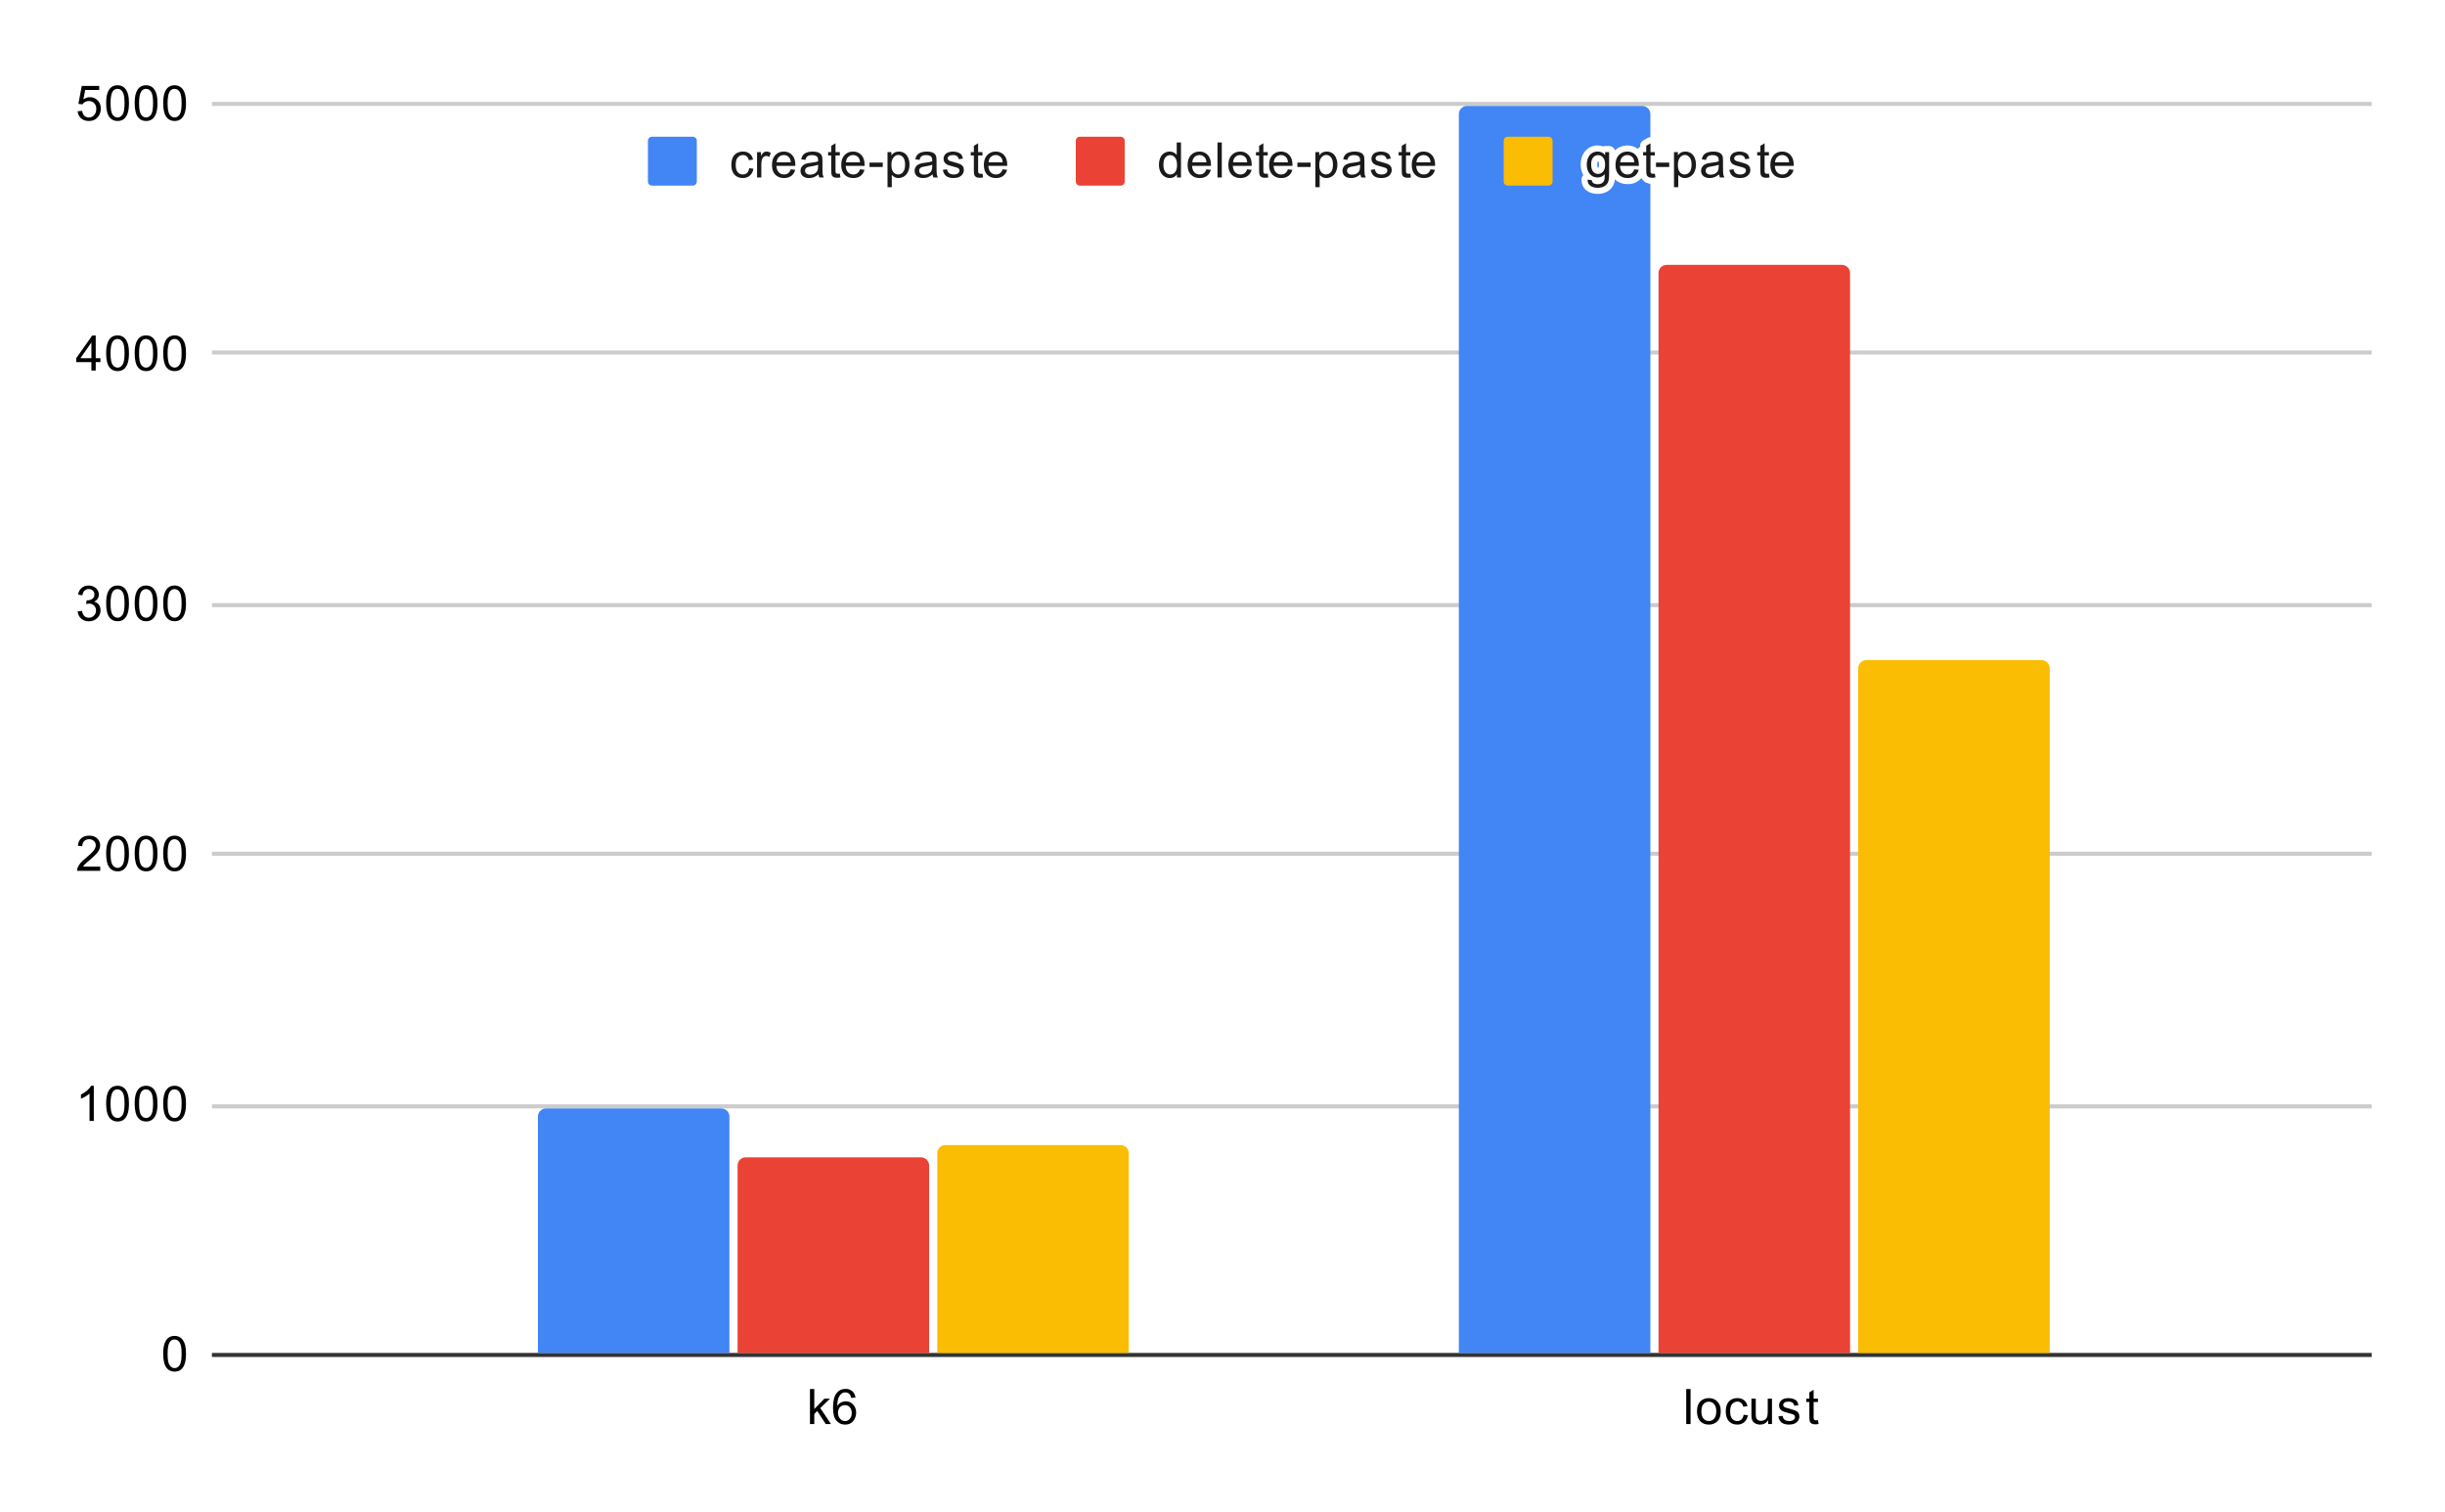 <?xml version="1.0" encoding="UTF-8"?> <svg xmlns:xlink="http://www.w3.org/1999/xlink" xmlns="http://www.w3.org/2000/svg" version="1.1" viewBox="0.0 0.0 600.0 371.0" fill="none" stroke="none" stroke-linecap="square" stroke-miterlimit="10" width="600" height="371"><path fill="#ffffff" d="M0 0L600.0 0L600.0 371.0L0 371.0L0 0Z" fill-rule="nonzero"></path><path stroke="#333333" stroke-width="1.0" stroke-linecap="butt" d="M52.5 332.5L581.5 332.5" fill-rule="nonzero"></path><path stroke="#cccccc" stroke-width="1.0" stroke-linecap="butt" d="M52.5 271.5L581.5 271.5" fill-rule="nonzero"></path><path stroke="#cccccc" stroke-width="1.0" stroke-linecap="butt" d="M52.5 209.5L581.5 209.5" fill-rule="nonzero"></path><path stroke="#cccccc" stroke-width="1.0" stroke-linecap="butt" d="M52.5 148.5L581.5 148.5" fill-rule="nonzero"></path><path stroke="#cccccc" stroke-width="1.0" stroke-linecap="butt" d="M52.5 86.5L581.5 86.5" fill-rule="nonzero"></path><path stroke="#cccccc" stroke-width="1.0" stroke-linecap="butt" d="M52.5 25.5L581.5 25.5" fill-rule="nonzero"></path><clipPath id="id_0"><path d="M52.55 25.55L581.45 25.55L581.45 332.45L52.55 332.45L52.55 25.55Z" clip-rule="nonzero"></path></clipPath><path stroke="#000000" stroke-width="2.0" stroke-linecap="butt" stroke-opacity="0.0" clip-path="url(#id_0)" d="M179.0 332.0L132.0 332.0L132.0 274.0C132.0 272.895 132.895 272.0 134.0 272.0L177.0 272.0C178.105 272.0 179.0 272.895 179.0 274.0Z" fill-rule="nonzero"></path><path fill="#4285f4" clip-path="url(#id_0)" d="M179.0 332.0L132.0 332.0L132.0 274.0C132.0 272.895 132.895 272.0 134.0 272.0L177.0 272.0C178.105 272.0 179.0 272.895 179.0 274.0Z" fill-rule="nonzero"></path><path stroke="#000000" stroke-width="2.0" stroke-linecap="butt" stroke-opacity="0.0" clip-path="url(#id_0)" d="M405.0 332.0L358.0 332.0L358.0 28.0C358.0 26.895 358.895 26.0 360.0 26.0L403.0 26.0C404.105 26.0 405.0 26.895 405.0 28.0Z" fill-rule="nonzero"></path><path fill="#4285f4" clip-path="url(#id_0)" d="M405.0 332.0L358.0 332.0L358.0 28.0C358.0 26.895 358.895 26.0 360.0 26.0L403.0 26.0C404.105 26.0 405.0 26.895 405.0 28.0Z" fill-rule="nonzero"></path><path stroke="#000000" stroke-width="2.0" stroke-linecap="butt" stroke-opacity="0.0" clip-path="url(#id_0)" d="M228.0 332.0L181.0 332.0L181.0 286.0C181.0 284.895 181.895 284.0 183.0 284.0L226.0 284.0C227.105 284.0 228.0 284.895 228.0 286.0Z" fill-rule="nonzero"></path><path fill="#ea4335" clip-path="url(#id_0)" d="M228.0 332.0L181.0 332.0L181.0 286.0C181.0 284.895 181.895 284.0 183.0 284.0L226.0 284.0C227.105 284.0 228.0 284.895 228.0 286.0Z" fill-rule="nonzero"></path><path stroke="#000000" stroke-width="2.0" stroke-linecap="butt" stroke-opacity="0.0" clip-path="url(#id_0)" d="M454.0 332.0L407.0 332.0L407.0 67.0C407.0 65.895 407.895 65.0 409.0 65.0L452.0 65.0C453.105 65.0 454.0 65.895 454.0 67.0Z" fill-rule="nonzero"></path><path fill="#ea4335" clip-path="url(#id_0)" d="M454.0 332.0L407.0 332.0L407.0 67.0C407.0 65.895 407.895 65.0 409.0 65.0L452.0 65.0C453.105 65.0 454.0 65.895 454.0 67.0Z" fill-rule="nonzero"></path><path stroke="#000000" stroke-width="2.0" stroke-linecap="butt" stroke-opacity="0.0" clip-path="url(#id_0)" d="M277.0 332.0L230.0 332.0L230.0 283.0C230.0 281.895 230.895 281.0 232.0 281.0L275.0 281.0C276.105 281.0 277.0 281.895 277.0 283.0Z" fill-rule="nonzero"></path><path fill="#fbbc04" clip-path="url(#id_0)" d="M277.0 332.0L230.0 332.0L230.0 283.0C230.0 281.895 230.895 281.0 232.0 281.0L275.0 281.0C276.105 281.0 277.0 281.895 277.0 283.0Z" fill-rule="nonzero"></path><path stroke="#000000" stroke-width="2.0" stroke-linecap="butt" stroke-opacity="0.0" clip-path="url(#id_0)" d="M503.0 332.0L456.0 332.0L456.0 164.0C456.0 162.895 456.895 162.0 458.0 162.0L501.0 162.0C502.105 162.0 503.0 162.895 503.0 164.0Z" fill-rule="nonzero"></path><path fill="#fbbc04" clip-path="url(#id_0)" d="M503.0 332.0L456.0 332.0L456.0 164.0C456.0 162.895 456.895 162.0 458.0 162.0L501.0 162.0C502.105 162.0 503.0 162.895 503.0 164.0Z" fill-rule="nonzero"></path><path fill="#000000" d="M40.05 332.216Q40.05 330.684 40.362 329.762Q40.675 328.825 41.284 328.325Q41.909 327.825 42.847 327.825Q43.534 327.825 44.05 328.106Q44.581 328.387 44.925 328.919Q45.269 329.434 45.456 330.184Q45.644 330.934 45.644 332.216Q45.644 333.731 45.331 334.653Q45.034 335.575 44.409 336.091Q43.8 336.591 42.847 336.591Q41.612 336.591 40.894 335.7Q40.05 334.637 40.05 332.216ZM41.128 332.216Q41.128 334.325 41.628 335.028Q42.128 335.731 42.847 335.731Q43.581 335.731 44.066 335.028Q44.566 334.325 44.566 332.216Q44.566 330.091 44.066 329.403Q43.581 328.7 42.831 328.7Q42.112 328.7 41.675 329.309Q41.128 330.091 41.128 332.216Z" fill-rule="nonzero"></path><path fill="#000000" d="M23.019 275.07L21.972 275.07L21.972 268.351Q21.581 268.711 20.956 269.086Q20.347 269.445 19.863 269.617L19.863 268.601Q20.738 268.179 21.394 267.601Q22.066 267.007 22.347 266.445L23.019 266.445L23.019 275.07ZM26.05 270.836Q26.05 269.304 26.363 268.382Q26.675 267.445 27.284 266.945Q27.909 266.445 28.847 266.445Q29.534 266.445 30.05 266.726Q30.581 267.007 30.925 267.539Q31.269 268.054 31.456 268.804Q31.644 269.554 31.644 270.836Q31.644 272.351 31.331 273.273Q31.034 274.195 30.409 274.711Q29.8 275.211 28.847 275.211Q27.613 275.211 26.894 274.32Q26.05 273.257 26.05 270.836ZM27.128 270.836Q27.128 272.945 27.628 273.648Q28.128 274.351 28.847 274.351Q29.581 274.351 30.066 273.648Q30.566 272.945 30.566 270.836Q30.566 268.711 30.066 268.023Q29.581 267.32 28.831 267.32Q28.113 267.32 27.675 267.929Q27.128 268.711 27.128 270.836ZM33.05 270.836Q33.05 269.304 33.362 268.382Q33.675 267.445 34.284 266.945Q34.909 266.445 35.847 266.445Q36.534 266.445 37.05 266.726Q37.581 267.007 37.925 267.539Q38.269 268.054 38.456 268.804Q38.644 269.554 38.644 270.836Q38.644 272.351 38.331 273.273Q38.034 274.195 37.409 274.711Q36.8 275.211 35.847 275.211Q34.612 275.211 33.894 274.32Q33.05 273.257 33.05 270.836ZM34.128 270.836Q34.128 272.945 34.628 273.648Q35.128 274.351 35.847 274.351Q36.581 274.351 37.066 273.648Q37.566 272.945 37.566 270.836Q37.566 268.711 37.066 268.023Q36.581 267.32 35.831 267.32Q35.112 267.32 34.675 267.929Q34.128 268.711 34.128 270.836ZM40.05 270.836Q40.05 269.304 40.362 268.382Q40.675 267.445 41.284 266.945Q41.909 266.445 42.847 266.445Q43.534 266.445 44.05 266.726Q44.581 267.007 44.925 267.539Q45.269 268.054 45.456 268.804Q45.644 269.554 45.644 270.836Q45.644 272.351 45.331 273.273Q45.034 274.195 44.409 274.711Q43.8 275.211 42.847 275.211Q41.612 275.211 40.894 274.32Q40.05 273.257 40.05 270.836ZM41.128 270.836Q41.128 272.945 41.628 273.648Q42.128 274.351 42.847 274.351Q43.581 274.351 44.066 273.648Q44.566 272.945 44.566 270.836Q44.566 268.711 44.066 268.023Q43.581 267.32 42.831 267.32Q42.112 267.32 41.675 267.929Q41.128 268.711 41.128 270.836Z" fill-rule="nonzero"></path><path fill="#000000" d="M24.597 212.674L24.597 213.69L18.909 213.69Q18.909 213.315 19.034 212.956Q19.253 212.377 19.722 211.815Q20.206 211.252 21.113 210.518Q22.519 209.362 23.003 208.69Q23.503 208.018 23.503 207.424Q23.503 206.799 23.05 206.377Q22.597 205.94 21.878 205.94Q21.113 205.94 20.659 206.393Q20.206 206.846 20.191 207.659L19.113 207.549Q19.222 206.331 19.941 205.706Q20.675 205.065 21.909 205.065Q23.144 205.065 23.863 205.752Q24.581 206.44 24.581 207.456Q24.581 207.971 24.363 208.471Q24.159 208.956 23.659 209.518Q23.175 210.065 22.05 211.018Q21.097 211.815 20.816 212.112Q20.55 212.393 20.378 212.674L24.597 212.674ZM26.05 209.456Q26.05 207.924 26.363 207.002Q26.675 206.065 27.284 205.565Q27.909 205.065 28.847 205.065Q29.534 205.065 30.05 205.346Q30.581 205.627 30.925 206.159Q31.269 206.674 31.456 207.424Q31.644 208.174 31.644 209.456Q31.644 210.971 31.331 211.893Q31.034 212.815 30.409 213.331Q29.8 213.831 28.847 213.831Q27.613 213.831 26.894 212.94Q26.05 211.877 26.05 209.456ZM27.128 209.456Q27.128 211.565 27.628 212.268Q28.128 212.971 28.847 212.971Q29.581 212.971 30.066 212.268Q30.566 211.565 30.566 209.456Q30.566 207.331 30.066 206.643Q29.581 205.94 28.831 205.94Q28.113 205.94 27.675 206.549Q27.128 207.331 27.128 209.456ZM33.05 209.456Q33.05 207.924 33.362 207.002Q33.675 206.065 34.284 205.565Q34.909 205.065 35.847 205.065Q36.534 205.065 37.05 205.346Q37.581 205.627 37.925 206.159Q38.269 206.674 38.456 207.424Q38.644 208.174 38.644 209.456Q38.644 210.971 38.331 211.893Q38.034 212.815 37.409 213.331Q36.8 213.831 35.847 213.831Q34.612 213.831 33.894 212.94Q33.05 211.877 33.05 209.456ZM34.128 209.456Q34.128 211.565 34.628 212.268Q35.128 212.971 35.847 212.971Q36.581 212.971 37.066 212.268Q37.566 211.565 37.566 209.456Q37.566 207.331 37.066 206.643Q36.581 205.94 35.831 205.94Q35.112 205.94 34.675 206.549Q34.128 207.331 34.128 209.456ZM40.05 209.456Q40.05 207.924 40.362 207.002Q40.675 206.065 41.284 205.565Q41.909 205.065 42.847 205.065Q43.534 205.065 44.05 205.346Q44.581 205.627 44.925 206.159Q45.269 206.674 45.456 207.424Q45.644 208.174 45.644 209.456Q45.644 210.971 45.331 211.893Q45.034 212.815 44.409 213.331Q43.8 213.831 42.847 213.831Q41.612 213.831 40.894 212.94Q40.05 211.877 40.05 209.456ZM41.128 209.456Q41.128 211.565 41.628 212.268Q42.128 212.971 42.847 212.971Q43.581 212.971 44.066 212.268Q44.566 211.565 44.566 209.456Q44.566 207.331 44.066 206.643Q43.581 205.94 42.831 205.94Q42.112 205.94 41.675 206.549Q41.128 207.331 41.128 209.456Z" fill-rule="nonzero"></path><path fill="#000000" d="M19.05 150.044L20.113 149.904Q20.284 150.794 20.722 151.201Q21.159 151.591 21.784 151.591Q22.534 151.591 23.05 151.076Q23.566 150.56 23.566 149.794Q23.566 149.076 23.081 148.607Q22.613 148.123 21.878 148.123Q21.581 148.123 21.128 148.248L21.253 147.31Q21.363 147.326 21.425 147.326Q22.097 147.326 22.628 146.982Q23.175 146.623 23.175 145.888Q23.175 145.31 22.784 144.935Q22.394 144.544 21.769 144.544Q21.159 144.544 20.738 144.935Q20.331 145.326 20.222 146.091L19.159 145.904Q19.347 144.857 20.034 144.279Q20.722 143.685 21.738 143.685Q22.441 143.685 23.034 143.998Q23.628 144.294 23.941 144.81Q24.253 145.326 24.253 145.919Q24.253 146.466 23.956 146.935Q23.659 147.388 23.081 147.654Q23.831 147.826 24.253 148.388Q24.675 148.935 24.675 149.779Q24.675 150.904 23.847 151.685Q23.034 152.466 21.784 152.466Q20.659 152.466 19.909 151.794Q19.159 151.107 19.05 150.044ZM26.05 148.076Q26.05 146.544 26.363 145.623Q26.675 144.685 27.284 144.185Q27.909 143.685 28.847 143.685Q29.534 143.685 30.05 143.966Q30.581 144.248 30.925 144.779Q31.269 145.294 31.456 146.044Q31.644 146.794 31.644 148.076Q31.644 149.591 31.331 150.513Q31.034 151.435 30.409 151.951Q29.8 152.451 28.847 152.451Q27.613 152.451 26.894 151.56Q26.05 150.498 26.05 148.076ZM27.128 148.076Q27.128 150.185 27.628 150.888Q28.128 151.591 28.847 151.591Q29.581 151.591 30.066 150.888Q30.566 150.185 30.566 148.076Q30.566 145.951 30.066 145.263Q29.581 144.56 28.831 144.56Q28.113 144.56 27.675 145.169Q27.128 145.951 27.128 148.076ZM33.05 148.076Q33.05 146.544 33.362 145.623Q33.675 144.685 34.284 144.185Q34.909 143.685 35.847 143.685Q36.534 143.685 37.05 143.966Q37.581 144.248 37.925 144.779Q38.269 145.294 38.456 146.044Q38.644 146.794 38.644 148.076Q38.644 149.591 38.331 150.513Q38.034 151.435 37.409 151.951Q36.8 152.451 35.847 152.451Q34.612 152.451 33.894 151.56Q33.05 150.498 33.05 148.076ZM34.128 148.076Q34.128 150.185 34.628 150.888Q35.128 151.591 35.847 151.591Q36.581 151.591 37.066 150.888Q37.566 150.185 37.566 148.076Q37.566 145.951 37.066 145.263Q36.581 144.56 35.831 144.56Q35.112 144.56 34.675 145.169Q34.128 145.951 34.128 148.076ZM40.05 148.076Q40.05 146.544 40.362 145.623Q40.675 144.685 41.284 144.185Q41.909 143.685 42.847 143.685Q43.534 143.685 44.05 143.966Q44.581 144.248 44.925 144.779Q45.269 145.294 45.456 146.044Q45.644 146.794 45.644 148.076Q45.644 149.591 45.331 150.513Q45.034 151.435 44.409 151.951Q43.8 152.451 42.847 152.451Q41.612 152.451 40.894 151.56Q40.05 150.498 40.05 148.076ZM41.128 148.076Q41.128 150.185 41.628 150.888Q42.128 151.591 42.847 151.591Q43.581 151.591 44.066 150.888Q44.566 150.185 44.566 148.076Q44.566 145.951 44.066 145.263Q43.581 144.56 42.831 144.56Q42.112 144.56 41.675 145.169Q41.128 145.951 41.128 148.076Z" fill-rule="nonzero"></path><path fill="#000000" d="M22.425 90.93L22.425 88.868L18.706 88.868L18.706 87.899L22.628 82.336L23.488 82.336L23.488 87.899L24.644 87.899L24.644 88.868L23.488 88.868L23.488 90.93L22.425 90.93ZM22.425 87.899L22.425 84.039L19.738 87.899L22.425 87.899ZM26.05 86.696Q26.05 85.164 26.363 84.243Q26.675 83.305 27.284 82.805Q27.909 82.305 28.847 82.305Q29.534 82.305 30.05 82.586Q30.581 82.868 30.925 83.399Q31.269 83.914 31.456 84.664Q31.644 85.414 31.644 86.696Q31.644 88.211 31.331 89.133Q31.034 90.055 30.409 90.571Q29.8 91.071 28.847 91.071Q27.613 91.071 26.894 90.18Q26.05 89.118 26.05 86.696ZM27.128 86.696Q27.128 88.805 27.628 89.508Q28.128 90.211 28.847 90.211Q29.581 90.211 30.066 89.508Q30.566 88.805 30.566 86.696Q30.566 84.571 30.066 83.883Q29.581 83.18 28.831 83.18Q28.113 83.18 27.675 83.789Q27.128 84.571 27.128 86.696ZM33.05 86.696Q33.05 85.164 33.362 84.243Q33.675 83.305 34.284 82.805Q34.909 82.305 35.847 82.305Q36.534 82.305 37.05 82.586Q37.581 82.868 37.925 83.399Q38.269 83.914 38.456 84.664Q38.644 85.414 38.644 86.696Q38.644 88.211 38.331 89.133Q38.034 90.055 37.409 90.571Q36.8 91.071 35.847 91.071Q34.612 91.071 33.894 90.18Q33.05 89.118 33.05 86.696ZM34.128 86.696Q34.128 88.805 34.628 89.508Q35.128 90.211 35.847 90.211Q36.581 90.211 37.066 89.508Q37.566 88.805 37.566 86.696Q37.566 84.571 37.066 83.883Q36.581 83.18 35.831 83.18Q35.112 83.18 34.675 83.789Q34.128 84.571 34.128 86.696ZM40.05 86.696Q40.05 85.164 40.362 84.243Q40.675 83.305 41.284 82.805Q41.909 82.305 42.847 82.305Q43.534 82.305 44.05 82.586Q44.581 82.868 44.925 83.399Q45.269 83.914 45.456 84.664Q45.644 85.414 45.644 86.696Q45.644 88.211 45.331 89.133Q45.034 90.055 44.409 90.571Q43.8 91.071 42.847 91.071Q41.612 91.071 40.894 90.18Q40.05 89.118 40.05 86.696ZM41.128 86.696Q41.128 88.805 41.628 89.508Q42.128 90.211 42.847 90.211Q43.581 90.211 44.066 89.508Q44.566 88.805 44.566 86.696Q44.566 84.571 44.066 83.883Q43.581 83.18 42.831 83.18Q42.112 83.18 41.675 83.789Q41.128 84.571 41.128 86.696Z" fill-rule="nonzero"></path><path fill="#000000" d="M19.05 27.3L20.159 27.206Q20.284 28.019 20.722 28.425Q21.175 28.831 21.816 28.831Q22.566 28.831 23.097 28.253Q23.628 27.675 23.628 26.738Q23.628 25.831 23.113 25.316Q22.613 24.784 21.784 24.784Q21.284 24.784 20.863 25.019Q20.456 25.253 20.222 25.613L19.238 25.488L20.066 21.081L24.347 21.081L24.347 22.081L20.909 22.081L20.456 24.394Q21.222 23.847 22.066 23.847Q23.191 23.847 23.956 24.628Q24.738 25.409 24.738 26.644Q24.738 27.8 24.066 28.659Q23.238 29.691 21.816 29.691Q20.644 29.691 19.894 29.034Q19.159 28.378 19.05 27.3ZM26.05 25.316Q26.05 23.784 26.363 22.863Q26.675 21.925 27.284 21.425Q27.909 20.925 28.847 20.925Q29.534 20.925 30.05 21.206Q30.581 21.488 30.925 22.019Q31.269 22.534 31.456 23.284Q31.644 24.034 31.644 25.316Q31.644 26.831 31.331 27.753Q31.034 28.675 30.409 29.191Q29.8 29.691 28.847 29.691Q27.613 29.691 26.894 28.8Q26.05 27.738 26.05 25.316ZM27.128 25.316Q27.128 27.425 27.628 28.128Q28.128 28.831 28.847 28.831Q29.581 28.831 30.066 28.128Q30.566 27.425 30.566 25.316Q30.566 23.191 30.066 22.503Q29.581 21.8 28.831 21.8Q28.113 21.8 27.675 22.409Q27.128 23.191 27.128 25.316ZM33.05 25.316Q33.05 23.784 33.362 22.863Q33.675 21.925 34.284 21.425Q34.909 20.925 35.847 20.925Q36.534 20.925 37.05 21.206Q37.581 21.488 37.925 22.019Q38.269 22.534 38.456 23.284Q38.644 24.034 38.644 25.316Q38.644 26.831 38.331 27.753Q38.034 28.675 37.409 29.191Q36.8 29.691 35.847 29.691Q34.612 29.691 33.894 28.8Q33.05 27.738 33.05 25.316ZM34.128 25.316Q34.128 27.425 34.628 28.128Q35.128 28.831 35.847 28.831Q36.581 28.831 37.066 28.128Q37.566 27.425 37.566 25.316Q37.566 23.191 37.066 22.503Q36.581 21.8 35.831 21.8Q35.112 21.8 34.675 22.409Q34.128 23.191 34.128 25.316ZM40.05 25.316Q40.05 23.784 40.362 22.863Q40.675 21.925 41.284 21.425Q41.909 20.925 42.847 20.925Q43.534 20.925 44.05 21.206Q44.581 21.488 44.925 22.019Q45.269 22.534 45.456 23.284Q45.644 24.034 45.644 25.316Q45.644 26.831 45.331 27.753Q45.034 28.675 44.409 29.191Q43.8 29.691 42.847 29.691Q41.612 29.691 40.894 28.8Q40.05 27.738 40.05 25.316ZM41.128 25.316Q41.128 27.425 41.628 28.128Q42.128 28.831 42.847 28.831Q43.581 28.831 44.066 28.128Q44.566 27.425 44.566 25.316Q44.566 23.191 44.066 22.503Q43.581 21.8 42.831 21.8Q42.112 21.8 41.675 22.409Q41.128 23.191 41.128 25.316Z" fill-rule="nonzero"></path><path fill="#000000" d="M198.765 349.45L198.765 340.856L199.827 340.856L199.827 345.762L202.312 343.231L203.687 343.231L201.296 345.528L203.921 349.45L202.624 349.45L200.562 346.262L199.827 346.981L199.827 349.45L198.765 349.45ZM209.937 342.966L208.89 343.044Q208.749 342.419 208.499 342.137Q208.062 341.684 207.437 341.684Q206.937 341.684 206.546 341.966Q206.062 342.341 205.765 343.044Q205.484 343.731 205.468 345.012Q205.843 344.434 206.39 344.153Q206.952 343.872 207.562 343.872Q208.609 343.872 209.343 344.653Q210.093 345.434 210.093 346.653Q210.093 347.466 209.734 348.169Q209.39 348.856 208.781 349.231Q208.171 349.591 207.406 349.591Q206.077 349.591 205.249 348.622Q204.421 347.653 204.421 345.434Q204.421 342.934 205.343 341.809Q206.14 340.825 207.499 340.825Q208.515 340.825 209.156 341.403Q209.812 341.966 209.937 342.966ZM205.64 346.669Q205.64 347.216 205.859 347.716Q206.093 348.2 206.499 348.466Q206.921 348.731 207.39 348.731Q208.046 348.731 208.531 348.2Q209.015 347.653 209.015 346.731Q209.015 345.841 208.531 345.325Q208.062 344.809 207.343 344.809Q206.624 344.809 206.124 345.325Q205.64 345.841 205.64 346.669Z" fill-rule="nonzero"></path><path fill="#000000" d="M413.798 349.45L413.798 340.856L414.86 340.856L414.86 349.45L413.798 349.45ZM416.438 346.341Q416.438 344.606 417.391 343.778Q418.188 343.091 419.344 343.091Q420.626 343.091 421.438 343.934Q422.266 344.762 422.266 346.247Q422.266 347.45 421.907 348.137Q421.548 348.825 420.844 349.216Q420.157 349.591 419.344 349.591Q418.048 349.591 417.235 348.762Q416.438 347.919 416.438 346.341ZM417.516 346.341Q417.516 347.528 418.032 348.122Q418.563 348.716 419.344 348.716Q420.141 348.716 420.657 348.122Q421.173 347.528 421.173 346.309Q421.173 345.153 420.641 344.559Q420.126 343.966 419.344 343.966Q418.563 343.966 418.032 344.559Q417.516 345.137 417.516 346.341ZM427.891 347.169L428.923 347.309Q428.751 348.372 428.048 348.981Q427.344 349.591 426.329 349.591Q425.048 349.591 424.266 348.762Q423.501 347.919 423.501 346.356Q423.501 345.356 423.829 344.606Q424.173 343.841 424.844 343.466Q425.532 343.091 426.344 343.091Q427.344 343.091 427.985 343.606Q428.641 344.106 428.829 345.059L427.798 345.216Q427.657 344.591 427.282 344.278Q426.907 343.95 426.376 343.95Q425.579 343.95 425.079 344.528Q424.579 345.091 424.579 346.325Q424.579 347.591 425.063 348.153Q425.548 348.716 426.313 348.716Q426.938 348.716 427.344 348.341Q427.766 347.966 427.891 347.169ZM433.907 349.45L433.907 348.528Q433.173 349.591 431.923 349.591Q431.376 349.591 430.891 349.387Q430.423 349.169 430.188 348.856Q429.954 348.528 429.86 348.059Q429.798 347.762 429.798 347.075L429.798 343.231L430.86 343.231L430.86 346.684Q430.86 347.497 430.923 347.794Q431.016 348.2 431.329 348.45Q431.657 348.684 432.141 348.684Q432.61 348.684 433.016 348.45Q433.438 348.2 433.61 347.778Q433.798 347.356 433.798 346.559L433.798 343.231L434.844 343.231L434.844 349.45L433.907 349.45ZM436.407 347.591L437.438 347.434Q437.532 348.059 437.923 348.387Q438.329 348.716 439.063 348.716Q439.782 348.716 440.126 348.434Q440.485 348.137 440.485 347.731Q440.485 347.372 440.173 347.169Q439.954 347.028 439.094 346.809Q437.938 346.512 437.485 346.309Q437.048 346.091 436.813 345.716Q436.579 345.341 436.579 344.872Q436.579 344.466 436.766 344.106Q436.954 343.747 437.282 343.512Q437.532 343.341 437.954 343.216Q438.376 343.091 438.876 343.091Q439.594 343.091 440.141 343.309Q440.704 343.512 440.969 343.872Q441.235 344.231 441.329 344.825L440.298 344.966Q440.235 344.497 439.891 344.231Q439.563 343.95 438.938 343.95Q438.219 343.95 437.907 344.2Q437.594 344.434 437.594 344.762Q437.594 344.966 437.719 345.122Q437.86 345.294 438.126 345.403Q438.282 345.466 439.063 345.669Q440.188 345.981 440.626 346.169Q441.063 346.356 441.313 346.716Q441.563 347.075 441.563 347.622Q441.563 348.153 441.251 348.622Q440.954 349.075 440.376 349.341Q439.798 349.591 439.063 349.591Q437.844 349.591 437.204 349.091Q436.579 348.575 436.407 347.591ZM446.126 348.512L446.282 349.434Q445.829 349.528 445.485 349.528Q444.907 349.528 444.594 349.356Q444.282 349.169 444.141 348.872Q444.016 348.575 444.016 347.622L444.016 344.044L443.251 344.044L443.251 343.231L444.016 343.231L444.016 341.684L445.063 341.059L445.063 343.231L446.126 343.231L446.126 344.044L445.063 344.044L445.063 347.684Q445.063 348.137 445.11 348.262Q445.173 348.387 445.298 348.466Q445.423 348.544 445.657 348.544Q445.844 348.544 446.126 348.512Z" fill-rule="nonzero"></path><path fill="#4285f4" d="M159.0 34.55C159.0 33.998 159.448 33.55 160.0 33.55L170.0 33.55C170.552 33.55 171.0 33.998 171.0 34.55L171.0 44.55C171.0 45.102 170.552 45.55 170.0 45.55L160.0 45.55C159.448 45.55 159.0 45.102 159.0 44.55Z" fill-rule="nonzero"></path><path stroke="#ffffff" stroke-width="3.0" stroke-linejoin="round" stroke-linecap="round" d="M183.859 41.269L184.891 41.409Q184.719 42.472 184.016 43.081Q183.312 43.691 182.297 43.691Q181.016 43.691 180.234 42.862Q179.469 42.019 179.469 40.456Q179.469 39.456 179.797 38.706Q180.141 37.941 180.812 37.566Q181.5 37.191 182.312 37.191Q183.312 37.191 183.953 37.706Q184.609 38.206 184.797 39.159L183.766 39.316Q183.625 38.691 183.25 38.378Q182.875 38.05 182.344 38.05Q181.547 38.05 181.047 38.628Q180.547 39.191 180.547 40.425Q180.547 41.691 181.031 42.253Q181.516 42.816 182.281 42.816Q182.906 42.816 183.312 42.441Q183.734 42.066 183.859 41.269ZM185.781 43.55L185.781 37.331L186.734 37.331L186.734 38.269Q187.094 37.612 187.391 37.409Q187.703 37.191 188.078 37.191Q188.609 37.191 189.156 37.519L188.797 38.503Q188.406 38.269 188.031 38.269Q187.672 38.269 187.391 38.487Q187.125 38.691 187.016 39.066Q186.828 39.628 186.828 40.284L186.828 43.55L185.781 43.55ZM194.047 41.55L195.141 41.675Q194.891 42.628 194.188 43.159Q193.484 43.691 192.406 43.691Q191.047 43.691 190.234 42.847Q189.438 42.003 189.438 40.487Q189.438 38.925 190.25 38.066Q191.062 37.191 192.344 37.191Q193.594 37.191 194.375 38.034Q195.172 38.878 195.172 40.425Q195.172 40.519 195.172 40.706L190.531 40.706Q190.594 41.737 191.109 42.284Q191.625 42.816 192.406 42.816Q192.984 42.816 193.391 42.519Q193.812 42.206 194.047 41.55ZM190.594 39.847L194.062 39.847Q194.0 39.05 193.672 38.659Q193.156 38.05 192.359 38.05Q191.625 38.05 191.125 38.534Q190.641 39.019 190.594 39.847ZM200.859 42.784Q200.266 43.284 199.719 43.487Q199.188 43.691 198.562 43.691Q197.531 43.691 196.984 43.191Q196.438 42.691 196.438 41.909Q196.438 41.456 196.641 41.081Q196.844 40.691 197.188 40.472Q197.531 40.237 197.953 40.128Q198.25 40.034 198.891 39.956Q200.156 39.816 200.766 39.597Q200.766 39.378 200.766 39.331Q200.766 38.675 200.469 38.409Q200.062 38.066 199.266 38.066Q198.531 38.066 198.172 38.331Q197.812 38.581 197.641 39.237L196.609 39.097Q196.75 38.441 197.078 38.034Q197.406 37.628 198.016 37.409Q198.625 37.191 199.422 37.191Q200.219 37.191 200.719 37.378Q201.219 37.566 201.453 37.847Q201.688 38.128 201.781 38.566Q201.828 38.831 201.828 39.534L201.828 40.941Q201.828 42.409 201.891 42.8Q201.969 43.191 202.172 43.55L201.062 43.55Q200.906 43.222 200.859 42.784ZM200.766 40.425Q200.188 40.659 199.047 40.831Q198.391 40.925 198.125 41.05Q197.859 41.159 197.703 41.378Q197.562 41.597 197.562 41.878Q197.562 42.3 197.875 42.581Q198.203 42.862 198.812 42.862Q199.422 42.862 199.891 42.597Q200.375 42.331 200.594 41.862Q200.766 41.503 200.766 40.816L200.766 40.425ZM206.094 42.612L206.25 43.534Q205.797 43.628 205.453 43.628Q204.875 43.628 204.562 43.456Q204.25 43.269 204.109 42.972Q203.984 42.675 203.984 41.722L203.984 38.144L203.219 38.144L203.219 37.331L203.984 37.331L203.984 35.784L205.031 35.159L205.031 37.331L206.094 37.331L206.094 38.144L205.031 38.144L205.031 41.784Q205.031 42.237 205.078 42.362Q205.141 42.487 205.266 42.566Q205.391 42.644 205.625 42.644Q205.812 42.644 206.094 42.612ZM211.047 41.55L212.141 41.675Q211.891 42.628 211.188 43.159Q210.484 43.691 209.406 43.691Q208.047 43.691 207.234 42.847Q206.438 42.003 206.438 40.487Q206.438 38.925 207.25 38.066Q208.062 37.191 209.344 37.191Q210.594 37.191 211.375 38.034Q212.172 38.878 212.172 40.425Q212.172 40.519 212.172 40.706L207.531 40.706Q207.594 41.737 208.109 42.284Q208.625 42.816 209.406 42.816Q209.984 42.816 210.391 42.519Q210.812 42.206 211.047 41.55ZM207.594 39.847L211.062 39.847Q211.0 39.05 210.672 38.659Q210.156 38.05 209.359 38.05Q208.625 38.05 208.125 38.534Q207.641 39.019 207.594 39.847ZM213.375 40.972L213.375 39.909L216.625 39.909L216.625 40.972L213.375 40.972ZM217.797 45.941L217.797 37.331L218.75 37.331L218.75 38.128Q219.094 37.659 219.516 37.425Q219.953 37.191 220.562 37.191Q221.359 37.191 221.969 37.597Q222.578 38.003 222.875 38.753Q223.188 39.503 223.188 40.394Q223.188 41.347 222.844 42.112Q222.516 42.878 221.859 43.284Q221.203 43.691 220.484 43.691Q219.953 43.691 219.531 43.472Q219.109 43.237 218.844 42.909L218.844 45.941L217.797 45.941ZM218.75 40.472Q218.75 41.675 219.234 42.253Q219.719 42.816 220.406 42.816Q221.109 42.816 221.609 42.222Q222.109 41.628 222.109 40.378Q222.109 39.191 221.625 38.612Q221.141 38.019 220.453 38.019Q219.781 38.019 219.266 38.644Q218.75 39.269 218.75 40.472ZM228.859 42.784Q228.266 43.284 227.719 43.487Q227.188 43.691 226.562 43.691Q225.531 43.691 224.984 43.191Q224.438 42.691 224.438 41.909Q224.438 41.456 224.641 41.081Q224.844 40.691 225.188 40.472Q225.531 40.237 225.953 40.128Q226.25 40.034 226.891 39.956Q228.156 39.816 228.766 39.597Q228.766 39.378 228.766 39.331Q228.766 38.675 228.469 38.409Q228.062 38.066 227.266 38.066Q226.531 38.066 226.172 38.331Q225.812 38.581 225.641 39.237L224.609 39.097Q224.75 38.441 225.078 38.034Q225.406 37.628 226.016 37.409Q226.625 37.191 227.422 37.191Q228.219 37.191 228.719 37.378Q229.219 37.566 229.453 37.847Q229.688 38.128 229.781 38.566Q229.828 38.831 229.828 39.534L229.828 40.941Q229.828 42.409 229.891 42.8Q229.969 43.191 230.172 43.55L229.062 43.55Q228.906 43.222 228.859 42.784ZM228.766 40.425Q228.188 40.659 227.047 40.831Q226.391 40.925 226.125 41.05Q225.859 41.159 225.703 41.378Q225.562 41.597 225.562 41.878Q225.562 42.3 225.875 42.581Q226.203 42.862 226.812 42.862Q227.422 42.862 227.891 42.597Q228.375 42.331 228.594 41.862Q228.766 41.503 228.766 40.816L228.766 40.425ZM231.375 41.691L232.406 41.534Q232.5 42.159 232.891 42.487Q233.297 42.816 234.031 42.816Q234.75 42.816 235.094 42.534Q235.453 42.237 235.453 41.831Q235.453 41.472 235.141 41.269Q234.922 41.128 234.062 40.909Q232.906 40.612 232.453 40.409Q232.016 40.191 231.781 39.816Q231.547 39.441 231.547 38.972Q231.547 38.566 231.734 38.206Q231.922 37.847 232.25 37.612Q232.5 37.441 232.922 37.316Q233.344 37.191 233.844 37.191Q234.562 37.191 235.109 37.409Q235.672 37.612 235.938 37.972Q236.203 38.331 236.297 38.925L235.266 39.066Q235.203 38.597 234.859 38.331Q234.531 38.05 233.906 38.05Q233.188 38.05 232.875 38.3Q232.562 38.534 232.562 38.862Q232.562 39.066 232.688 39.222Q232.828 39.394 233.094 39.503Q233.25 39.566 234.031 39.769Q235.156 40.081 235.594 40.269Q236.031 40.456 236.281 40.816Q236.531 41.175 236.531 41.722Q236.531 42.253 236.219 42.722Q235.922 43.175 235.344 43.441Q234.766 43.691 234.031 43.691Q232.812 43.691 232.172 43.191Q231.547 42.675 231.375 41.691ZM241.094 42.612L241.25 43.534Q240.797 43.628 240.453 43.628Q239.875 43.628 239.562 43.456Q239.25 43.269 239.109 42.972Q238.984 42.675 238.984 41.722L238.984 38.144L238.219 38.144L238.219 37.331L238.984 37.331L238.984 35.784L240.031 35.159L240.031 37.331L241.094 37.331L241.094 38.144L240.031 38.144L240.031 41.784Q240.031 42.237 240.078 42.362Q240.141 42.487 240.266 42.566Q240.391 42.644 240.625 42.644Q240.812 42.644 241.094 42.612ZM246.047 41.55L247.141 41.675Q246.891 42.628 246.188 43.159Q245.484 43.691 244.406 43.691Q243.047 43.691 242.234 42.847Q241.438 42.003 241.438 40.487Q241.438 38.925 242.25 38.066Q243.062 37.191 244.344 37.191Q245.594 37.191 246.375 38.034Q247.172 38.878 247.172 40.425Q247.172 40.519 247.172 40.706L242.531 40.706Q242.594 41.737 243.109 42.284Q243.625 42.816 244.406 42.816Q244.984 42.816 245.391 42.519Q245.812 42.206 246.047 41.55ZM242.594 39.847L246.062 39.847Q246.0 39.05 245.672 38.659Q245.156 38.05 244.359 38.05Q243.625 38.05 243.125 38.534Q242.641 39.019 242.594 39.847Z" fill-rule="nonzero"></path><path fill="#1a1a1a" d="M183.859 41.269L184.891 41.409Q184.719 42.472 184.016 43.081Q183.312 43.691 182.297 43.691Q181.016 43.691 180.234 42.862Q179.469 42.019 179.469 40.456Q179.469 39.456 179.797 38.706Q180.141 37.941 180.812 37.566Q181.5 37.191 182.312 37.191Q183.312 37.191 183.953 37.706Q184.609 38.206 184.797 39.159L183.766 39.316Q183.625 38.691 183.25 38.378Q182.875 38.05 182.344 38.05Q181.547 38.05 181.047 38.628Q180.547 39.191 180.547 40.425Q180.547 41.691 181.031 42.253Q181.516 42.816 182.281 42.816Q182.906 42.816 183.312 42.441Q183.734 42.066 183.859 41.269ZM185.781 43.55L185.781 37.331L186.734 37.331L186.734 38.269Q187.094 37.612 187.391 37.409Q187.703 37.191 188.078 37.191Q188.609 37.191 189.156 37.519L188.797 38.503Q188.406 38.269 188.031 38.269Q187.672 38.269 187.391 38.487Q187.125 38.691 187.016 39.066Q186.828 39.628 186.828 40.284L186.828 43.55L185.781 43.55ZM194.047 41.55L195.141 41.675Q194.891 42.628 194.188 43.159Q193.484 43.691 192.406 43.691Q191.047 43.691 190.234 42.847Q189.438 42.003 189.438 40.487Q189.438 38.925 190.25 38.066Q191.062 37.191 192.344 37.191Q193.594 37.191 194.375 38.034Q195.172 38.878 195.172 40.425Q195.172 40.519 195.172 40.706L190.531 40.706Q190.594 41.737 191.109 42.284Q191.625 42.816 192.406 42.816Q192.984 42.816 193.391 42.519Q193.812 42.206 194.047 41.55ZM190.594 39.847L194.062 39.847Q194.0 39.05 193.672 38.659Q193.156 38.05 192.359 38.05Q191.625 38.05 191.125 38.534Q190.641 39.019 190.594 39.847ZM200.859 42.784Q200.266 43.284 199.719 43.487Q199.188 43.691 198.562 43.691Q197.531 43.691 196.984 43.191Q196.438 42.691 196.438 41.909Q196.438 41.456 196.641 41.081Q196.844 40.691 197.188 40.472Q197.531 40.237 197.953 40.128Q198.25 40.034 198.891 39.956Q200.156 39.816 200.766 39.597Q200.766 39.378 200.766 39.331Q200.766 38.675 200.469 38.409Q200.062 38.066 199.266 38.066Q198.531 38.066 198.172 38.331Q197.812 38.581 197.641 39.237L196.609 39.097Q196.75 38.441 197.078 38.034Q197.406 37.628 198.016 37.409Q198.625 37.191 199.422 37.191Q200.219 37.191 200.719 37.378Q201.219 37.566 201.453 37.847Q201.688 38.128 201.781 38.566Q201.828 38.831 201.828 39.534L201.828 40.941Q201.828 42.409 201.891 42.8Q201.969 43.191 202.172 43.55L201.062 43.55Q200.906 43.222 200.859 42.784ZM200.766 40.425Q200.188 40.659 199.047 40.831Q198.391 40.925 198.125 41.05Q197.859 41.159 197.703 41.378Q197.562 41.597 197.562 41.878Q197.562 42.3 197.875 42.581Q198.203 42.862 198.812 42.862Q199.422 42.862 199.891 42.597Q200.375 42.331 200.594 41.862Q200.766 41.503 200.766 40.816L200.766 40.425ZM206.094 42.612L206.25 43.534Q205.797 43.628 205.453 43.628Q204.875 43.628 204.562 43.456Q204.25 43.269 204.109 42.972Q203.984 42.675 203.984 41.722L203.984 38.144L203.219 38.144L203.219 37.331L203.984 37.331L203.984 35.784L205.031 35.159L205.031 37.331L206.094 37.331L206.094 38.144L205.031 38.144L205.031 41.784Q205.031 42.237 205.078 42.362Q205.141 42.487 205.266 42.566Q205.391 42.644 205.625 42.644Q205.812 42.644 206.094 42.612ZM211.047 41.55L212.141 41.675Q211.891 42.628 211.188 43.159Q210.484 43.691 209.406 43.691Q208.047 43.691 207.234 42.847Q206.438 42.003 206.438 40.487Q206.438 38.925 207.25 38.066Q208.062 37.191 209.344 37.191Q210.594 37.191 211.375 38.034Q212.172 38.878 212.172 40.425Q212.172 40.519 212.172 40.706L207.531 40.706Q207.594 41.737 208.109 42.284Q208.625 42.816 209.406 42.816Q209.984 42.816 210.391 42.519Q210.812 42.206 211.047 41.55ZM207.594 39.847L211.062 39.847Q211.0 39.05 210.672 38.659Q210.156 38.05 209.359 38.05Q208.625 38.05 208.125 38.534Q207.641 39.019 207.594 39.847ZM213.375 40.972L213.375 39.909L216.625 39.909L216.625 40.972L213.375 40.972ZM217.797 45.941L217.797 37.331L218.75 37.331L218.75 38.128Q219.094 37.659 219.516 37.425Q219.953 37.191 220.562 37.191Q221.359 37.191 221.969 37.597Q222.578 38.003 222.875 38.753Q223.188 39.503 223.188 40.394Q223.188 41.347 222.844 42.112Q222.516 42.878 221.859 43.284Q221.203 43.691 220.484 43.691Q219.953 43.691 219.531 43.472Q219.109 43.237 218.844 42.909L218.844 45.941L217.797 45.941ZM218.75 40.472Q218.75 41.675 219.234 42.253Q219.719 42.816 220.406 42.816Q221.109 42.816 221.609 42.222Q222.109 41.628 222.109 40.378Q222.109 39.191 221.625 38.612Q221.141 38.019 220.453 38.019Q219.781 38.019 219.266 38.644Q218.75 39.269 218.75 40.472ZM228.859 42.784Q228.266 43.284 227.719 43.487Q227.188 43.691 226.562 43.691Q225.531 43.691 224.984 43.191Q224.438 42.691 224.438 41.909Q224.438 41.456 224.641 41.081Q224.844 40.691 225.188 40.472Q225.531 40.237 225.953 40.128Q226.25 40.034 226.891 39.956Q228.156 39.816 228.766 39.597Q228.766 39.378 228.766 39.331Q228.766 38.675 228.469 38.409Q228.062 38.066 227.266 38.066Q226.531 38.066 226.172 38.331Q225.812 38.581 225.641 39.237L224.609 39.097Q224.75 38.441 225.078 38.034Q225.406 37.628 226.016 37.409Q226.625 37.191 227.422 37.191Q228.219 37.191 228.719 37.378Q229.219 37.566 229.453 37.847Q229.688 38.128 229.781 38.566Q229.828 38.831 229.828 39.534L229.828 40.941Q229.828 42.409 229.891 42.8Q229.969 43.191 230.172 43.55L229.062 43.55Q228.906 43.222 228.859 42.784ZM228.766 40.425Q228.188 40.659 227.047 40.831Q226.391 40.925 226.125 41.05Q225.859 41.159 225.703 41.378Q225.562 41.597 225.562 41.878Q225.562 42.3 225.875 42.581Q226.203 42.862 226.812 42.862Q227.422 42.862 227.891 42.597Q228.375 42.331 228.594 41.862Q228.766 41.503 228.766 40.816L228.766 40.425ZM231.375 41.691L232.406 41.534Q232.5 42.159 232.891 42.487Q233.297 42.816 234.031 42.816Q234.75 42.816 235.094 42.534Q235.453 42.237 235.453 41.831Q235.453 41.472 235.141 41.269Q234.922 41.128 234.062 40.909Q232.906 40.612 232.453 40.409Q232.016 40.191 231.781 39.816Q231.547 39.441 231.547 38.972Q231.547 38.566 231.734 38.206Q231.922 37.847 232.25 37.612Q232.5 37.441 232.922 37.316Q233.344 37.191 233.844 37.191Q234.562 37.191 235.109 37.409Q235.672 37.612 235.938 37.972Q236.203 38.331 236.297 38.925L235.266 39.066Q235.203 38.597 234.859 38.331Q234.531 38.05 233.906 38.05Q233.188 38.05 232.875 38.3Q232.562 38.534 232.562 38.862Q232.562 39.066 232.688 39.222Q232.828 39.394 233.094 39.503Q233.25 39.566 234.031 39.769Q235.156 40.081 235.594 40.269Q236.031 40.456 236.281 40.816Q236.531 41.175 236.531 41.722Q236.531 42.253 236.219 42.722Q235.922 43.175 235.344 43.441Q234.766 43.691 234.031 43.691Q232.812 43.691 232.172 43.191Q231.547 42.675 231.375 41.691ZM241.094 42.612L241.25 43.534Q240.797 43.628 240.453 43.628Q239.875 43.628 239.562 43.456Q239.25 43.269 239.109 42.972Q238.984 42.675 238.984 41.722L238.984 38.144L238.219 38.144L238.219 37.331L238.984 37.331L238.984 35.784L240.031 35.159L240.031 37.331L241.094 37.331L241.094 38.144L240.031 38.144L240.031 41.784Q240.031 42.237 240.078 42.362Q240.141 42.487 240.266 42.566Q240.391 42.644 240.625 42.644Q240.812 42.644 241.094 42.612ZM246.047 41.55L247.141 41.675Q246.891 42.628 246.188 43.159Q245.484 43.691 244.406 43.691Q243.047 43.691 242.234 42.847Q241.438 42.003 241.438 40.487Q241.438 38.925 242.25 38.066Q243.062 37.191 244.344 37.191Q245.594 37.191 246.375 38.034Q247.172 38.878 247.172 40.425Q247.172 40.519 247.172 40.706L242.531 40.706Q242.594 41.737 243.109 42.284Q243.625 42.816 244.406 42.816Q244.984 42.816 245.391 42.519Q245.812 42.206 246.047 41.55ZM242.594 39.847L246.062 39.847Q246.0 39.05 245.672 38.659Q245.156 38.05 244.359 38.05Q243.625 38.05 243.125 38.534Q242.641 39.019 242.594 39.847Z" fill-rule="nonzero"></path><path fill="#ea4335" d="M264.0 34.55C264.0 33.998 264.448 33.55 265.0 33.55L275.0 33.55C275.552 33.55 276.0 33.998 276.0 34.55L276.0 44.55C276.0 45.102 275.552 45.55 275.0 45.55L265.0 45.55C264.448 45.55 264.0 45.102 264.0 44.55Z" fill-rule="nonzero"></path><path stroke="#ffffff" stroke-width="3.0" stroke-linejoin="round" stroke-linecap="round" d="M288.828 43.55L288.828 42.769Q288.234 43.691 287.094 43.691Q286.344 43.691 285.719 43.284Q285.094 42.862 284.75 42.128Q284.406 41.394 284.406 40.441Q284.406 39.519 284.719 38.753Q285.031 37.987 285.656 37.597Q286.281 37.191 287.047 37.191Q287.609 37.191 288.047 37.425Q288.484 37.659 288.766 38.034L288.766 34.956L289.812 34.956L289.812 43.55L288.828 43.55ZM285.5 40.441Q285.5 41.644 286.0 42.237Q286.5 42.816 287.188 42.816Q287.875 42.816 288.359 42.253Q288.844 41.691 288.844 40.534Q288.844 39.253 288.344 38.659Q287.859 38.066 287.141 38.066Q286.438 38.066 285.969 38.644Q285.5 39.206 285.5 40.441ZM296.047 41.55L297.141 41.675Q296.891 42.628 296.188 43.159Q295.484 43.691 294.406 43.691Q293.047 43.691 292.234 42.847Q291.438 42.003 291.438 40.487Q291.438 38.925 292.25 38.066Q293.062 37.191 294.344 37.191Q295.594 37.191 296.375 38.034Q297.172 38.878 297.172 40.425Q297.172 40.519 297.172 40.706L292.531 40.706Q292.594 41.737 293.109 42.284Q293.625 42.816 294.406 42.816Q294.984 42.816 295.391 42.519Q295.812 42.206 296.047 41.55ZM292.594 39.847L296.062 39.847Q296.0 39.05 295.672 38.659Q295.156 38.05 294.359 38.05Q293.625 38.05 293.125 38.534Q292.641 39.019 292.594 39.847ZM298.766 43.55L298.766 34.956L299.828 34.956L299.828 43.55L298.766 43.55ZM306.047 41.55L307.141 41.675Q306.891 42.628 306.188 43.159Q305.484 43.691 304.406 43.691Q303.047 43.691 302.234 42.847Q301.438 42.003 301.438 40.487Q301.438 38.925 302.25 38.066Q303.062 37.191 304.344 37.191Q305.594 37.191 306.375 38.034Q307.172 38.878 307.172 40.425Q307.172 40.519 307.172 40.706L302.531 40.706Q302.594 41.737 303.109 42.284Q303.625 42.816 304.406 42.816Q304.984 42.816 305.391 42.519Q305.812 42.206 306.047 41.55ZM302.594 39.847L306.062 39.847Q306.0 39.05 305.672 38.659Q305.156 38.05 304.359 38.05Q303.625 38.05 303.125 38.534Q302.641 39.019 302.594 39.847ZM311.094 42.612L311.25 43.534Q310.797 43.628 310.453 43.628Q309.875 43.628 309.562 43.456Q309.25 43.269 309.109 42.972Q308.984 42.675 308.984 41.722L308.984 38.144L308.219 38.144L308.219 37.331L308.984 37.331L308.984 35.784L310.031 35.159L310.031 37.331L311.094 37.331L311.094 38.144L310.031 38.144L310.031 41.784Q310.031 42.237 310.078 42.362Q310.141 42.487 310.266 42.566Q310.391 42.644 310.625 42.644Q310.812 42.644 311.094 42.612ZM316.047 41.55L317.141 41.675Q316.891 42.628 316.188 43.159Q315.484 43.691 314.406 43.691Q313.047 43.691 312.234 42.847Q311.438 42.003 311.438 40.487Q311.438 38.925 312.25 38.066Q313.062 37.191 314.344 37.191Q315.594 37.191 316.375 38.034Q317.172 38.878 317.172 40.425Q317.172 40.519 317.172 40.706L312.531 40.706Q312.594 41.737 313.109 42.284Q313.625 42.816 314.406 42.816Q314.984 42.816 315.391 42.519Q315.812 42.206 316.047 41.55ZM312.594 39.847L316.062 39.847Q316.0 39.05 315.672 38.659Q315.156 38.05 314.359 38.05Q313.625 38.05 313.125 38.534Q312.641 39.019 312.594 39.847ZM318.375 40.972L318.375 39.909L321.625 39.909L321.625 40.972L318.375 40.972ZM322.797 45.941L322.797 37.331L323.75 37.331L323.75 38.128Q324.094 37.659 324.516 37.425Q324.953 37.191 325.562 37.191Q326.359 37.191 326.969 37.597Q327.578 38.003 327.875 38.753Q328.188 39.503 328.188 40.394Q328.188 41.347 327.844 42.112Q327.516 42.878 326.859 43.284Q326.203 43.691 325.484 43.691Q324.953 43.691 324.531 43.472Q324.109 43.237 323.844 42.909L323.844 45.941L322.797 45.941ZM323.75 40.472Q323.75 41.675 324.234 42.253Q324.719 42.816 325.406 42.816Q326.109 42.816 326.609 42.222Q327.109 41.628 327.109 40.378Q327.109 39.191 326.625 38.612Q326.141 38.019 325.453 38.019Q324.781 38.019 324.266 38.644Q323.75 39.269 323.75 40.472ZM333.859 42.784Q333.266 43.284 332.719 43.487Q332.188 43.691 331.562 43.691Q330.531 43.691 329.984 43.191Q329.438 42.691 329.438 41.909Q329.438 41.456 329.641 41.081Q329.844 40.691 330.188 40.472Q330.531 40.237 330.953 40.128Q331.25 40.034 331.891 39.956Q333.156 39.816 333.766 39.597Q333.766 39.378 333.766 39.331Q333.766 38.675 333.469 38.409Q333.062 38.066 332.266 38.066Q331.531 38.066 331.172 38.331Q330.812 38.581 330.641 39.237L329.609 39.097Q329.75 38.441 330.078 38.034Q330.406 37.628 331.016 37.409Q331.625 37.191 332.422 37.191Q333.219 37.191 333.719 37.378Q334.219 37.566 334.453 37.847Q334.688 38.128 334.781 38.566Q334.828 38.831 334.828 39.534L334.828 40.941Q334.828 42.409 334.891 42.8Q334.969 43.191 335.172 43.55L334.062 43.55Q333.906 43.222 333.859 42.784ZM333.766 40.425Q333.188 40.659 332.047 40.831Q331.391 40.925 331.125 41.05Q330.859 41.159 330.703 41.378Q330.562 41.597 330.562 41.878Q330.562 42.3 330.875 42.581Q331.203 42.862 331.812 42.862Q332.422 42.862 332.891 42.597Q333.375 42.331 333.594 41.862Q333.766 41.503 333.766 40.816L333.766 40.425ZM336.375 41.691L337.406 41.534Q337.5 42.159 337.891 42.487Q338.297 42.816 339.031 42.816Q339.75 42.816 340.094 42.534Q340.453 42.237 340.453 41.831Q340.453 41.472 340.141 41.269Q339.922 41.128 339.062 40.909Q337.906 40.612 337.453 40.409Q337.016 40.191 336.781 39.816Q336.547 39.441 336.547 38.972Q336.547 38.566 336.734 38.206Q336.922 37.847 337.25 37.612Q337.5 37.441 337.922 37.316Q338.344 37.191 338.844 37.191Q339.562 37.191 340.109 37.409Q340.672 37.612 340.938 37.972Q341.203 38.331 341.297 38.925L340.266 39.066Q340.203 38.597 339.859 38.331Q339.531 38.05 338.906 38.05Q338.188 38.05 337.875 38.3Q337.562 38.534 337.562 38.862Q337.562 39.066 337.688 39.222Q337.828 39.394 338.094 39.503Q338.25 39.566 339.031 39.769Q340.156 40.081 340.594 40.269Q341.031 40.456 341.281 40.816Q341.531 41.175 341.531 41.722Q341.531 42.253 341.219 42.722Q340.922 43.175 340.344 43.441Q339.766 43.691 339.031 43.691Q337.812 43.691 337.172 43.191Q336.547 42.675 336.375 41.691ZM346.094 42.612L346.25 43.534Q345.797 43.628 345.453 43.628Q344.875 43.628 344.562 43.456Q344.25 43.269 344.109 42.972Q343.984 42.675 343.984 41.722L343.984 38.144L343.219 38.144L343.219 37.331L343.984 37.331L343.984 35.784L345.031 35.159L345.031 37.331L346.094 37.331L346.094 38.144L345.031 38.144L345.031 41.784Q345.031 42.237 345.078 42.362Q345.141 42.487 345.266 42.566Q345.391 42.644 345.625 42.644Q345.812 42.644 346.094 42.612ZM351.047 41.55L352.141 41.675Q351.891 42.628 351.188 43.159Q350.484 43.691 349.406 43.691Q348.047 43.691 347.234 42.847Q346.438 42.003 346.438 40.487Q346.438 38.925 347.25 38.066Q348.062 37.191 349.344 37.191Q350.594 37.191 351.375 38.034Q352.172 38.878 352.172 40.425Q352.172 40.519 352.172 40.706L347.531 40.706Q347.594 41.737 348.109 42.284Q348.625 42.816 349.406 42.816Q349.984 42.816 350.391 42.519Q350.812 42.206 351.047 41.55ZM347.594 39.847L351.062 39.847Q351.0 39.05 350.672 38.659Q350.156 38.05 349.359 38.05Q348.625 38.05 348.125 38.534Q347.641 39.019 347.594 39.847Z" fill-rule="nonzero"></path><path fill="#1a1a1a" d="M288.828 43.55L288.828 42.769Q288.234 43.691 287.094 43.691Q286.344 43.691 285.719 43.284Q285.094 42.862 284.75 42.128Q284.406 41.394 284.406 40.441Q284.406 39.519 284.719 38.753Q285.031 37.987 285.656 37.597Q286.281 37.191 287.047 37.191Q287.609 37.191 288.047 37.425Q288.484 37.659 288.766 38.034L288.766 34.956L289.812 34.956L289.812 43.55L288.828 43.55ZM285.5 40.441Q285.5 41.644 286.0 42.237Q286.5 42.816 287.188 42.816Q287.875 42.816 288.359 42.253Q288.844 41.691 288.844 40.534Q288.844 39.253 288.344 38.659Q287.859 38.066 287.141 38.066Q286.438 38.066 285.969 38.644Q285.5 39.206 285.5 40.441ZM296.047 41.55L297.141 41.675Q296.891 42.628 296.188 43.159Q295.484 43.691 294.406 43.691Q293.047 43.691 292.234 42.847Q291.438 42.003 291.438 40.487Q291.438 38.925 292.25 38.066Q293.062 37.191 294.344 37.191Q295.594 37.191 296.375 38.034Q297.172 38.878 297.172 40.425Q297.172 40.519 297.172 40.706L292.531 40.706Q292.594 41.737 293.109 42.284Q293.625 42.816 294.406 42.816Q294.984 42.816 295.391 42.519Q295.812 42.206 296.047 41.55ZM292.594 39.847L296.062 39.847Q296.0 39.05 295.672 38.659Q295.156 38.05 294.359 38.05Q293.625 38.05 293.125 38.534Q292.641 39.019 292.594 39.847ZM298.766 43.55L298.766 34.956L299.828 34.956L299.828 43.55L298.766 43.55ZM306.047 41.55L307.141 41.675Q306.891 42.628 306.188 43.159Q305.484 43.691 304.406 43.691Q303.047 43.691 302.234 42.847Q301.438 42.003 301.438 40.487Q301.438 38.925 302.25 38.066Q303.062 37.191 304.344 37.191Q305.594 37.191 306.375 38.034Q307.172 38.878 307.172 40.425Q307.172 40.519 307.172 40.706L302.531 40.706Q302.594 41.737 303.109 42.284Q303.625 42.816 304.406 42.816Q304.984 42.816 305.391 42.519Q305.812 42.206 306.047 41.55ZM302.594 39.847L306.062 39.847Q306.0 39.05 305.672 38.659Q305.156 38.05 304.359 38.05Q303.625 38.05 303.125 38.534Q302.641 39.019 302.594 39.847ZM311.094 42.612L311.25 43.534Q310.797 43.628 310.453 43.628Q309.875 43.628 309.562 43.456Q309.25 43.269 309.109 42.972Q308.984 42.675 308.984 41.722L308.984 38.144L308.219 38.144L308.219 37.331L308.984 37.331L308.984 35.784L310.031 35.159L310.031 37.331L311.094 37.331L311.094 38.144L310.031 38.144L310.031 41.784Q310.031 42.237 310.078 42.362Q310.141 42.487 310.266 42.566Q310.391 42.644 310.625 42.644Q310.812 42.644 311.094 42.612ZM316.047 41.55L317.141 41.675Q316.891 42.628 316.188 43.159Q315.484 43.691 314.406 43.691Q313.047 43.691 312.234 42.847Q311.438 42.003 311.438 40.487Q311.438 38.925 312.25 38.066Q313.062 37.191 314.344 37.191Q315.594 37.191 316.375 38.034Q317.172 38.878 317.172 40.425Q317.172 40.519 317.172 40.706L312.531 40.706Q312.594 41.737 313.109 42.284Q313.625 42.816 314.406 42.816Q314.984 42.816 315.391 42.519Q315.812 42.206 316.047 41.55ZM312.594 39.847L316.062 39.847Q316.0 39.05 315.672 38.659Q315.156 38.05 314.359 38.05Q313.625 38.05 313.125 38.534Q312.641 39.019 312.594 39.847ZM318.375 40.972L318.375 39.909L321.625 39.909L321.625 40.972L318.375 40.972ZM322.797 45.941L322.797 37.331L323.75 37.331L323.75 38.128Q324.094 37.659 324.516 37.425Q324.953 37.191 325.562 37.191Q326.359 37.191 326.969 37.597Q327.578 38.003 327.875 38.753Q328.188 39.503 328.188 40.394Q328.188 41.347 327.844 42.112Q327.516 42.878 326.859 43.284Q326.203 43.691 325.484 43.691Q324.953 43.691 324.531 43.472Q324.109 43.237 323.844 42.909L323.844 45.941L322.797 45.941ZM323.75 40.472Q323.75 41.675 324.234 42.253Q324.719 42.816 325.406 42.816Q326.109 42.816 326.609 42.222Q327.109 41.628 327.109 40.378Q327.109 39.191 326.625 38.612Q326.141 38.019 325.453 38.019Q324.781 38.019 324.266 38.644Q323.75 39.269 323.75 40.472ZM333.859 42.784Q333.266 43.284 332.719 43.487Q332.188 43.691 331.562 43.691Q330.531 43.691 329.984 43.191Q329.438 42.691 329.438 41.909Q329.438 41.456 329.641 41.081Q329.844 40.691 330.188 40.472Q330.531 40.237 330.953 40.128Q331.25 40.034 331.891 39.956Q333.156 39.816 333.766 39.597Q333.766 39.378 333.766 39.331Q333.766 38.675 333.469 38.409Q333.062 38.066 332.266 38.066Q331.531 38.066 331.172 38.331Q330.812 38.581 330.641 39.237L329.609 39.097Q329.75 38.441 330.078 38.034Q330.406 37.628 331.016 37.409Q331.625 37.191 332.422 37.191Q333.219 37.191 333.719 37.378Q334.219 37.566 334.453 37.847Q334.688 38.128 334.781 38.566Q334.828 38.831 334.828 39.534L334.828 40.941Q334.828 42.409 334.891 42.8Q334.969 43.191 335.172 43.55L334.062 43.55Q333.906 43.222 333.859 42.784ZM333.766 40.425Q333.188 40.659 332.047 40.831Q331.391 40.925 331.125 41.05Q330.859 41.159 330.703 41.378Q330.562 41.597 330.562 41.878Q330.562 42.3 330.875 42.581Q331.203 42.862 331.812 42.862Q332.422 42.862 332.891 42.597Q333.375 42.331 333.594 41.862Q333.766 41.503 333.766 40.816L333.766 40.425ZM336.375 41.691L337.406 41.534Q337.5 42.159 337.891 42.487Q338.297 42.816 339.031 42.816Q339.75 42.816 340.094 42.534Q340.453 42.237 340.453 41.831Q340.453 41.472 340.141 41.269Q339.922 41.128 339.062 40.909Q337.906 40.612 337.453 40.409Q337.016 40.191 336.781 39.816Q336.547 39.441 336.547 38.972Q336.547 38.566 336.734 38.206Q336.922 37.847 337.25 37.612Q337.5 37.441 337.922 37.316Q338.344 37.191 338.844 37.191Q339.562 37.191 340.109 37.409Q340.672 37.612 340.938 37.972Q341.203 38.331 341.297 38.925L340.266 39.066Q340.203 38.597 339.859 38.331Q339.531 38.05 338.906 38.05Q338.188 38.05 337.875 38.3Q337.562 38.534 337.562 38.862Q337.562 39.066 337.688 39.222Q337.828 39.394 338.094 39.503Q338.25 39.566 339.031 39.769Q340.156 40.081 340.594 40.269Q341.031 40.456 341.281 40.816Q341.531 41.175 341.531 41.722Q341.531 42.253 341.219 42.722Q340.922 43.175 340.344 43.441Q339.766 43.691 339.031 43.691Q337.812 43.691 337.172 43.191Q336.547 42.675 336.375 41.691ZM346.094 42.612L346.25 43.534Q345.797 43.628 345.453 43.628Q344.875 43.628 344.562 43.456Q344.25 43.269 344.109 42.972Q343.984 42.675 343.984 41.722L343.984 38.144L343.219 38.144L343.219 37.331L343.984 37.331L343.984 35.784L345.031 35.159L345.031 37.331L346.094 37.331L346.094 38.144L345.031 38.144L345.031 41.784Q345.031 42.237 345.078 42.362Q345.141 42.487 345.266 42.566Q345.391 42.644 345.625 42.644Q345.812 42.644 346.094 42.612ZM351.047 41.55L352.141 41.675Q351.891 42.628 351.188 43.159Q350.484 43.691 349.406 43.691Q348.047 43.691 347.234 42.847Q346.438 42.003 346.438 40.487Q346.438 38.925 347.25 38.066Q348.062 37.191 349.344 37.191Q350.594 37.191 351.375 38.034Q352.172 38.878 352.172 40.425Q352.172 40.519 352.172 40.706L347.531 40.706Q347.594 41.737 348.109 42.284Q348.625 42.816 349.406 42.816Q349.984 42.816 350.391 42.519Q350.812 42.206 351.047 41.55ZM347.594 39.847L351.062 39.847Q351.0 39.05 350.672 38.659Q350.156 38.05 349.359 38.05Q348.625 38.05 348.125 38.534Q347.641 39.019 347.594 39.847Z" fill-rule="nonzero"></path><path fill="#fbbc04" d="M369.0 34.55C369.0 33.998 369.448 33.55 370.0 33.55L380.0 33.55C380.552 33.55 381.0 33.998 381.0 34.55L381.0 44.55C381.0 45.102 380.552 45.55 380.0 45.55L370.0 45.55C369.448 45.55 369.0 45.102 369.0 44.55Z" fill-rule="nonzero"></path><path stroke="#ffffff" stroke-width="3.0" stroke-linejoin="round" stroke-linecap="round" d="M389.594 44.066L390.625 44.222Q390.688 44.691 390.984 44.909Q391.375 45.206 392.047 45.206Q392.781 45.206 393.172 44.909Q393.578 44.612 393.719 44.097Q393.812 43.769 393.797 42.737Q393.109 43.55 392.078 43.55Q390.797 43.55 390.094 42.628Q389.391 41.691 389.391 40.409Q389.391 39.519 389.703 38.769Q390.031 38.003 390.641 37.597Q391.25 37.191 392.078 37.191Q393.188 37.191 393.906 38.081L393.906 37.331L394.875 37.331L394.875 42.706Q394.875 44.159 394.578 44.769Q394.281 45.378 393.641 45.722Q393.0 46.081 392.062 46.081Q390.953 46.081 390.266 45.581Q389.578 45.081 389.594 44.066ZM390.469 40.331Q390.469 41.55 390.953 42.112Q391.438 42.675 392.172 42.675Q392.906 42.675 393.391 42.112Q393.891 41.55 393.891 40.362Q393.891 39.222 393.375 38.644Q392.875 38.066 392.156 38.066Q391.453 38.066 390.953 38.644Q390.469 39.206 390.469 40.331ZM401.047 41.55L402.141 41.675Q401.891 42.628 401.188 43.159Q400.484 43.691 399.406 43.691Q398.047 43.691 397.234 42.847Q396.438 42.003 396.438 40.487Q396.438 38.925 397.25 38.066Q398.062 37.191 399.344 37.191Q400.594 37.191 401.375 38.034Q402.172 38.878 402.172 40.425Q402.172 40.519 402.172 40.706L397.531 40.706Q397.594 41.737 398.109 42.284Q398.625 42.816 399.406 42.816Q399.984 42.816 400.391 42.519Q400.812 42.206 401.047 41.55ZM397.594 39.847L401.062 39.847Q401.0 39.05 400.672 38.659Q400.156 38.05 399.359 38.05Q398.625 38.05 398.125 38.534Q397.641 39.019 397.594 39.847ZM406.094 42.612L406.25 43.534Q405.797 43.628 405.453 43.628Q404.875 43.628 404.562 43.456Q404.25 43.269 404.109 42.972Q403.984 42.675 403.984 41.722L403.984 38.144L403.219 38.144L403.219 37.331L403.984 37.331L403.984 35.784L405.031 35.159L405.031 37.331L406.094 37.331L406.094 38.144L405.031 38.144L405.031 41.784Q405.031 42.237 405.078 42.362Q405.141 42.487 405.266 42.566Q405.391 42.644 405.625 42.644Q405.812 42.644 406.094 42.612ZM406.375 40.972L406.375 39.909L409.625 39.909L409.625 40.972L406.375 40.972ZM410.797 45.941L410.797 37.331L411.75 37.331L411.75 38.128Q412.094 37.659 412.516 37.425Q412.953 37.191 413.562 37.191Q414.359 37.191 414.969 37.597Q415.578 38.003 415.875 38.753Q416.188 39.503 416.188 40.394Q416.188 41.347 415.844 42.112Q415.516 42.878 414.859 43.284Q414.203 43.691 413.484 43.691Q412.953 43.691 412.531 43.472Q412.109 43.237 411.844 42.909L411.844 45.941L410.797 45.941ZM411.75 40.472Q411.75 41.675 412.234 42.253Q412.719 42.816 413.406 42.816Q414.109 42.816 414.609 42.222Q415.109 41.628 415.109 40.378Q415.109 39.191 414.625 38.612Q414.141 38.019 413.453 38.019Q412.781 38.019 412.266 38.644Q411.75 39.269 411.75 40.472ZM421.859 42.784Q421.266 43.284 420.719 43.487Q420.188 43.691 419.562 43.691Q418.531 43.691 417.984 43.191Q417.438 42.691 417.438 41.909Q417.438 41.456 417.641 41.081Q417.844 40.691 418.188 40.472Q418.531 40.237 418.953 40.128Q419.25 40.034 419.891 39.956Q421.156 39.816 421.766 39.597Q421.766 39.378 421.766 39.331Q421.766 38.675 421.469 38.409Q421.062 38.066 420.266 38.066Q419.531 38.066 419.172 38.331Q418.812 38.581 418.641 39.237L417.609 39.097Q417.75 38.441 418.078 38.034Q418.406 37.628 419.016 37.409Q419.625 37.191 420.422 37.191Q421.219 37.191 421.719 37.378Q422.219 37.566 422.453 37.847Q422.688 38.128 422.781 38.566Q422.828 38.831 422.828 39.534L422.828 40.941Q422.828 42.409 422.891 42.8Q422.969 43.191 423.172 43.55L422.062 43.55Q421.906 43.222 421.859 42.784ZM421.766 40.425Q421.188 40.659 420.047 40.831Q419.391 40.925 419.125 41.05Q418.859 41.159 418.703 41.378Q418.562 41.597 418.562 41.878Q418.562 42.3 418.875 42.581Q419.203 42.862 419.812 42.862Q420.422 42.862 420.891 42.597Q421.375 42.331 421.594 41.862Q421.766 41.503 421.766 40.816L421.766 40.425ZM424.375 41.691L425.406 41.534Q425.5 42.159 425.891 42.487Q426.297 42.816 427.031 42.816Q427.75 42.816 428.094 42.534Q428.453 42.237 428.453 41.831Q428.453 41.472 428.141 41.269Q427.922 41.128 427.062 40.909Q425.906 40.612 425.453 40.409Q425.016 40.191 424.781 39.816Q424.547 39.441 424.547 38.972Q424.547 38.566 424.734 38.206Q424.922 37.847 425.25 37.612Q425.5 37.441 425.922 37.316Q426.344 37.191 426.844 37.191Q427.562 37.191 428.109 37.409Q428.672 37.612 428.938 37.972Q429.203 38.331 429.297 38.925L428.266 39.066Q428.203 38.597 427.859 38.331Q427.531 38.05 426.906 38.05Q426.188 38.05 425.875 38.3Q425.562 38.534 425.562 38.862Q425.562 39.066 425.688 39.222Q425.828 39.394 426.094 39.503Q426.25 39.566 427.031 39.769Q428.156 40.081 428.594 40.269Q429.031 40.456 429.281 40.816Q429.531 41.175 429.531 41.722Q429.531 42.253 429.219 42.722Q428.922 43.175 428.344 43.441Q427.766 43.691 427.031 43.691Q425.812 43.691 425.172 43.191Q424.547 42.675 424.375 41.691ZM434.094 42.612L434.25 43.534Q433.797 43.628 433.453 43.628Q432.875 43.628 432.562 43.456Q432.25 43.269 432.109 42.972Q431.984 42.675 431.984 41.722L431.984 38.144L431.219 38.144L431.219 37.331L431.984 37.331L431.984 35.784L433.031 35.159L433.031 37.331L434.094 37.331L434.094 38.144L433.031 38.144L433.031 41.784Q433.031 42.237 433.078 42.362Q433.141 42.487 433.266 42.566Q433.391 42.644 433.625 42.644Q433.812 42.644 434.094 42.612ZM439.047 41.55L440.141 41.675Q439.891 42.628 439.188 43.159Q438.484 43.691 437.406 43.691Q436.047 43.691 435.234 42.847Q434.438 42.003 434.438 40.487Q434.438 38.925 435.25 38.066Q436.062 37.191 437.344 37.191Q438.594 37.191 439.375 38.034Q440.172 38.878 440.172 40.425Q440.172 40.519 440.172 40.706L435.531 40.706Q435.594 41.737 436.109 42.284Q436.625 42.816 437.406 42.816Q437.984 42.816 438.391 42.519Q438.812 42.206 439.047 41.55ZM435.594 39.847L439.062 39.847Q439.0 39.05 438.672 38.659Q438.156 38.05 437.359 38.05Q436.625 38.05 436.125 38.534Q435.641 39.019 435.594 39.847Z" fill-rule="nonzero"></path><path fill="#1a1a1a" d="M389.594 44.066L390.625 44.222Q390.688 44.691 390.984 44.909Q391.375 45.206 392.047 45.206Q392.781 45.206 393.172 44.909Q393.578 44.612 393.719 44.097Q393.812 43.769 393.797 42.737Q393.109 43.55 392.078 43.55Q390.797 43.55 390.094 42.628Q389.391 41.691 389.391 40.409Q389.391 39.519 389.703 38.769Q390.031 38.003 390.641 37.597Q391.25 37.191 392.078 37.191Q393.188 37.191 393.906 38.081L393.906 37.331L394.875 37.331L394.875 42.706Q394.875 44.159 394.578 44.769Q394.281 45.378 393.641 45.722Q393.0 46.081 392.062 46.081Q390.953 46.081 390.266 45.581Q389.578 45.081 389.594 44.066ZM390.469 40.331Q390.469 41.55 390.953 42.112Q391.438 42.675 392.172 42.675Q392.906 42.675 393.391 42.112Q393.891 41.55 393.891 40.362Q393.891 39.222 393.375 38.644Q392.875 38.066 392.156 38.066Q391.453 38.066 390.953 38.644Q390.469 39.206 390.469 40.331ZM401.047 41.55L402.141 41.675Q401.891 42.628 401.188 43.159Q400.484 43.691 399.406 43.691Q398.047 43.691 397.234 42.847Q396.438 42.003 396.438 40.487Q396.438 38.925 397.25 38.066Q398.062 37.191 399.344 37.191Q400.594 37.191 401.375 38.034Q402.172 38.878 402.172 40.425Q402.172 40.519 402.172 40.706L397.531 40.706Q397.594 41.737 398.109 42.284Q398.625 42.816 399.406 42.816Q399.984 42.816 400.391 42.519Q400.812 42.206 401.047 41.55ZM397.594 39.847L401.062 39.847Q401.0 39.05 400.672 38.659Q400.156 38.05 399.359 38.05Q398.625 38.05 398.125 38.534Q397.641 39.019 397.594 39.847ZM406.094 42.612L406.25 43.534Q405.797 43.628 405.453 43.628Q404.875 43.628 404.562 43.456Q404.25 43.269 404.109 42.972Q403.984 42.675 403.984 41.722L403.984 38.144L403.219 38.144L403.219 37.331L403.984 37.331L403.984 35.784L405.031 35.159L405.031 37.331L406.094 37.331L406.094 38.144L405.031 38.144L405.031 41.784Q405.031 42.237 405.078 42.362Q405.141 42.487 405.266 42.566Q405.391 42.644 405.625 42.644Q405.812 42.644 406.094 42.612ZM406.375 40.972L406.375 39.909L409.625 39.909L409.625 40.972L406.375 40.972ZM410.797 45.941L410.797 37.331L411.75 37.331L411.75 38.128Q412.094 37.659 412.516 37.425Q412.953 37.191 413.562 37.191Q414.359 37.191 414.969 37.597Q415.578 38.003 415.875 38.753Q416.188 39.503 416.188 40.394Q416.188 41.347 415.844 42.112Q415.516 42.878 414.859 43.284Q414.203 43.691 413.484 43.691Q412.953 43.691 412.531 43.472Q412.109 43.237 411.844 42.909L411.844 45.941L410.797 45.941ZM411.75 40.472Q411.75 41.675 412.234 42.253Q412.719 42.816 413.406 42.816Q414.109 42.816 414.609 42.222Q415.109 41.628 415.109 40.378Q415.109 39.191 414.625 38.612Q414.141 38.019 413.453 38.019Q412.781 38.019 412.266 38.644Q411.75 39.269 411.75 40.472ZM421.859 42.784Q421.266 43.284 420.719 43.487Q420.188 43.691 419.562 43.691Q418.531 43.691 417.984 43.191Q417.438 42.691 417.438 41.909Q417.438 41.456 417.641 41.081Q417.844 40.691 418.188 40.472Q418.531 40.237 418.953 40.128Q419.25 40.034 419.891 39.956Q421.156 39.816 421.766 39.597Q421.766 39.378 421.766 39.331Q421.766 38.675 421.469 38.409Q421.062 38.066 420.266 38.066Q419.531 38.066 419.172 38.331Q418.812 38.581 418.641 39.237L417.609 39.097Q417.75 38.441 418.078 38.034Q418.406 37.628 419.016 37.409Q419.625 37.191 420.422 37.191Q421.219 37.191 421.719 37.378Q422.219 37.566 422.453 37.847Q422.688 38.128 422.781 38.566Q422.828 38.831 422.828 39.534L422.828 40.941Q422.828 42.409 422.891 42.8Q422.969 43.191 423.172 43.55L422.062 43.55Q421.906 43.222 421.859 42.784ZM421.766 40.425Q421.188 40.659 420.047 40.831Q419.391 40.925 419.125 41.05Q418.859 41.159 418.703 41.378Q418.562 41.597 418.562 41.878Q418.562 42.3 418.875 42.581Q419.203 42.862 419.812 42.862Q420.422 42.862 420.891 42.597Q421.375 42.331 421.594 41.862Q421.766 41.503 421.766 40.816L421.766 40.425ZM424.375 41.691L425.406 41.534Q425.5 42.159 425.891 42.487Q426.297 42.816 427.031 42.816Q427.75 42.816 428.094 42.534Q428.453 42.237 428.453 41.831Q428.453 41.472 428.141 41.269Q427.922 41.128 427.062 40.909Q425.906 40.612 425.453 40.409Q425.016 40.191 424.781 39.816Q424.547 39.441 424.547 38.972Q424.547 38.566 424.734 38.206Q424.922 37.847 425.25 37.612Q425.5 37.441 425.922 37.316Q426.344 37.191 426.844 37.191Q427.562 37.191 428.109 37.409Q428.672 37.612 428.938 37.972Q429.203 38.331 429.297 38.925L428.266 39.066Q428.203 38.597 427.859 38.331Q427.531 38.05 426.906 38.05Q426.188 38.05 425.875 38.3Q425.562 38.534 425.562 38.862Q425.562 39.066 425.688 39.222Q425.828 39.394 426.094 39.503Q426.25 39.566 427.031 39.769Q428.156 40.081 428.594 40.269Q429.031 40.456 429.281 40.816Q429.531 41.175 429.531 41.722Q429.531 42.253 429.219 42.722Q428.922 43.175 428.344 43.441Q427.766 43.691 427.031 43.691Q425.812 43.691 425.172 43.191Q424.547 42.675 424.375 41.691ZM434.094 42.612L434.25 43.534Q433.797 43.628 433.453 43.628Q432.875 43.628 432.562 43.456Q432.25 43.269 432.109 42.972Q431.984 42.675 431.984 41.722L431.984 38.144L431.219 38.144L431.219 37.331L431.984 37.331L431.984 35.784L433.031 35.159L433.031 37.331L434.094 37.331L434.094 38.144L433.031 38.144L433.031 41.784Q433.031 42.237 433.078 42.362Q433.141 42.487 433.266 42.566Q433.391 42.644 433.625 42.644Q433.812 42.644 434.094 42.612ZM439.047 41.55L440.141 41.675Q439.891 42.628 439.188 43.159Q438.484 43.691 437.406 43.691Q436.047 43.691 435.234 42.847Q434.438 42.003 434.438 40.487Q434.438 38.925 435.25 38.066Q436.062 37.191 437.344 37.191Q438.594 37.191 439.375 38.034Q440.172 38.878 440.172 40.425Q440.172 40.519 440.172 40.706L435.531 40.706Q435.594 41.737 436.109 42.284Q436.625 42.816 437.406 42.816Q437.984 42.816 438.391 42.519Q438.812 42.206 439.047 41.55ZM435.594 39.847L439.062 39.847Q439.0 39.05 438.672 38.659Q438.156 38.05 437.359 38.05Q436.625 38.05 436.125 38.534Q435.641 39.019 435.594 39.847Z" fill-rule="nonzero"></path></svg> 
